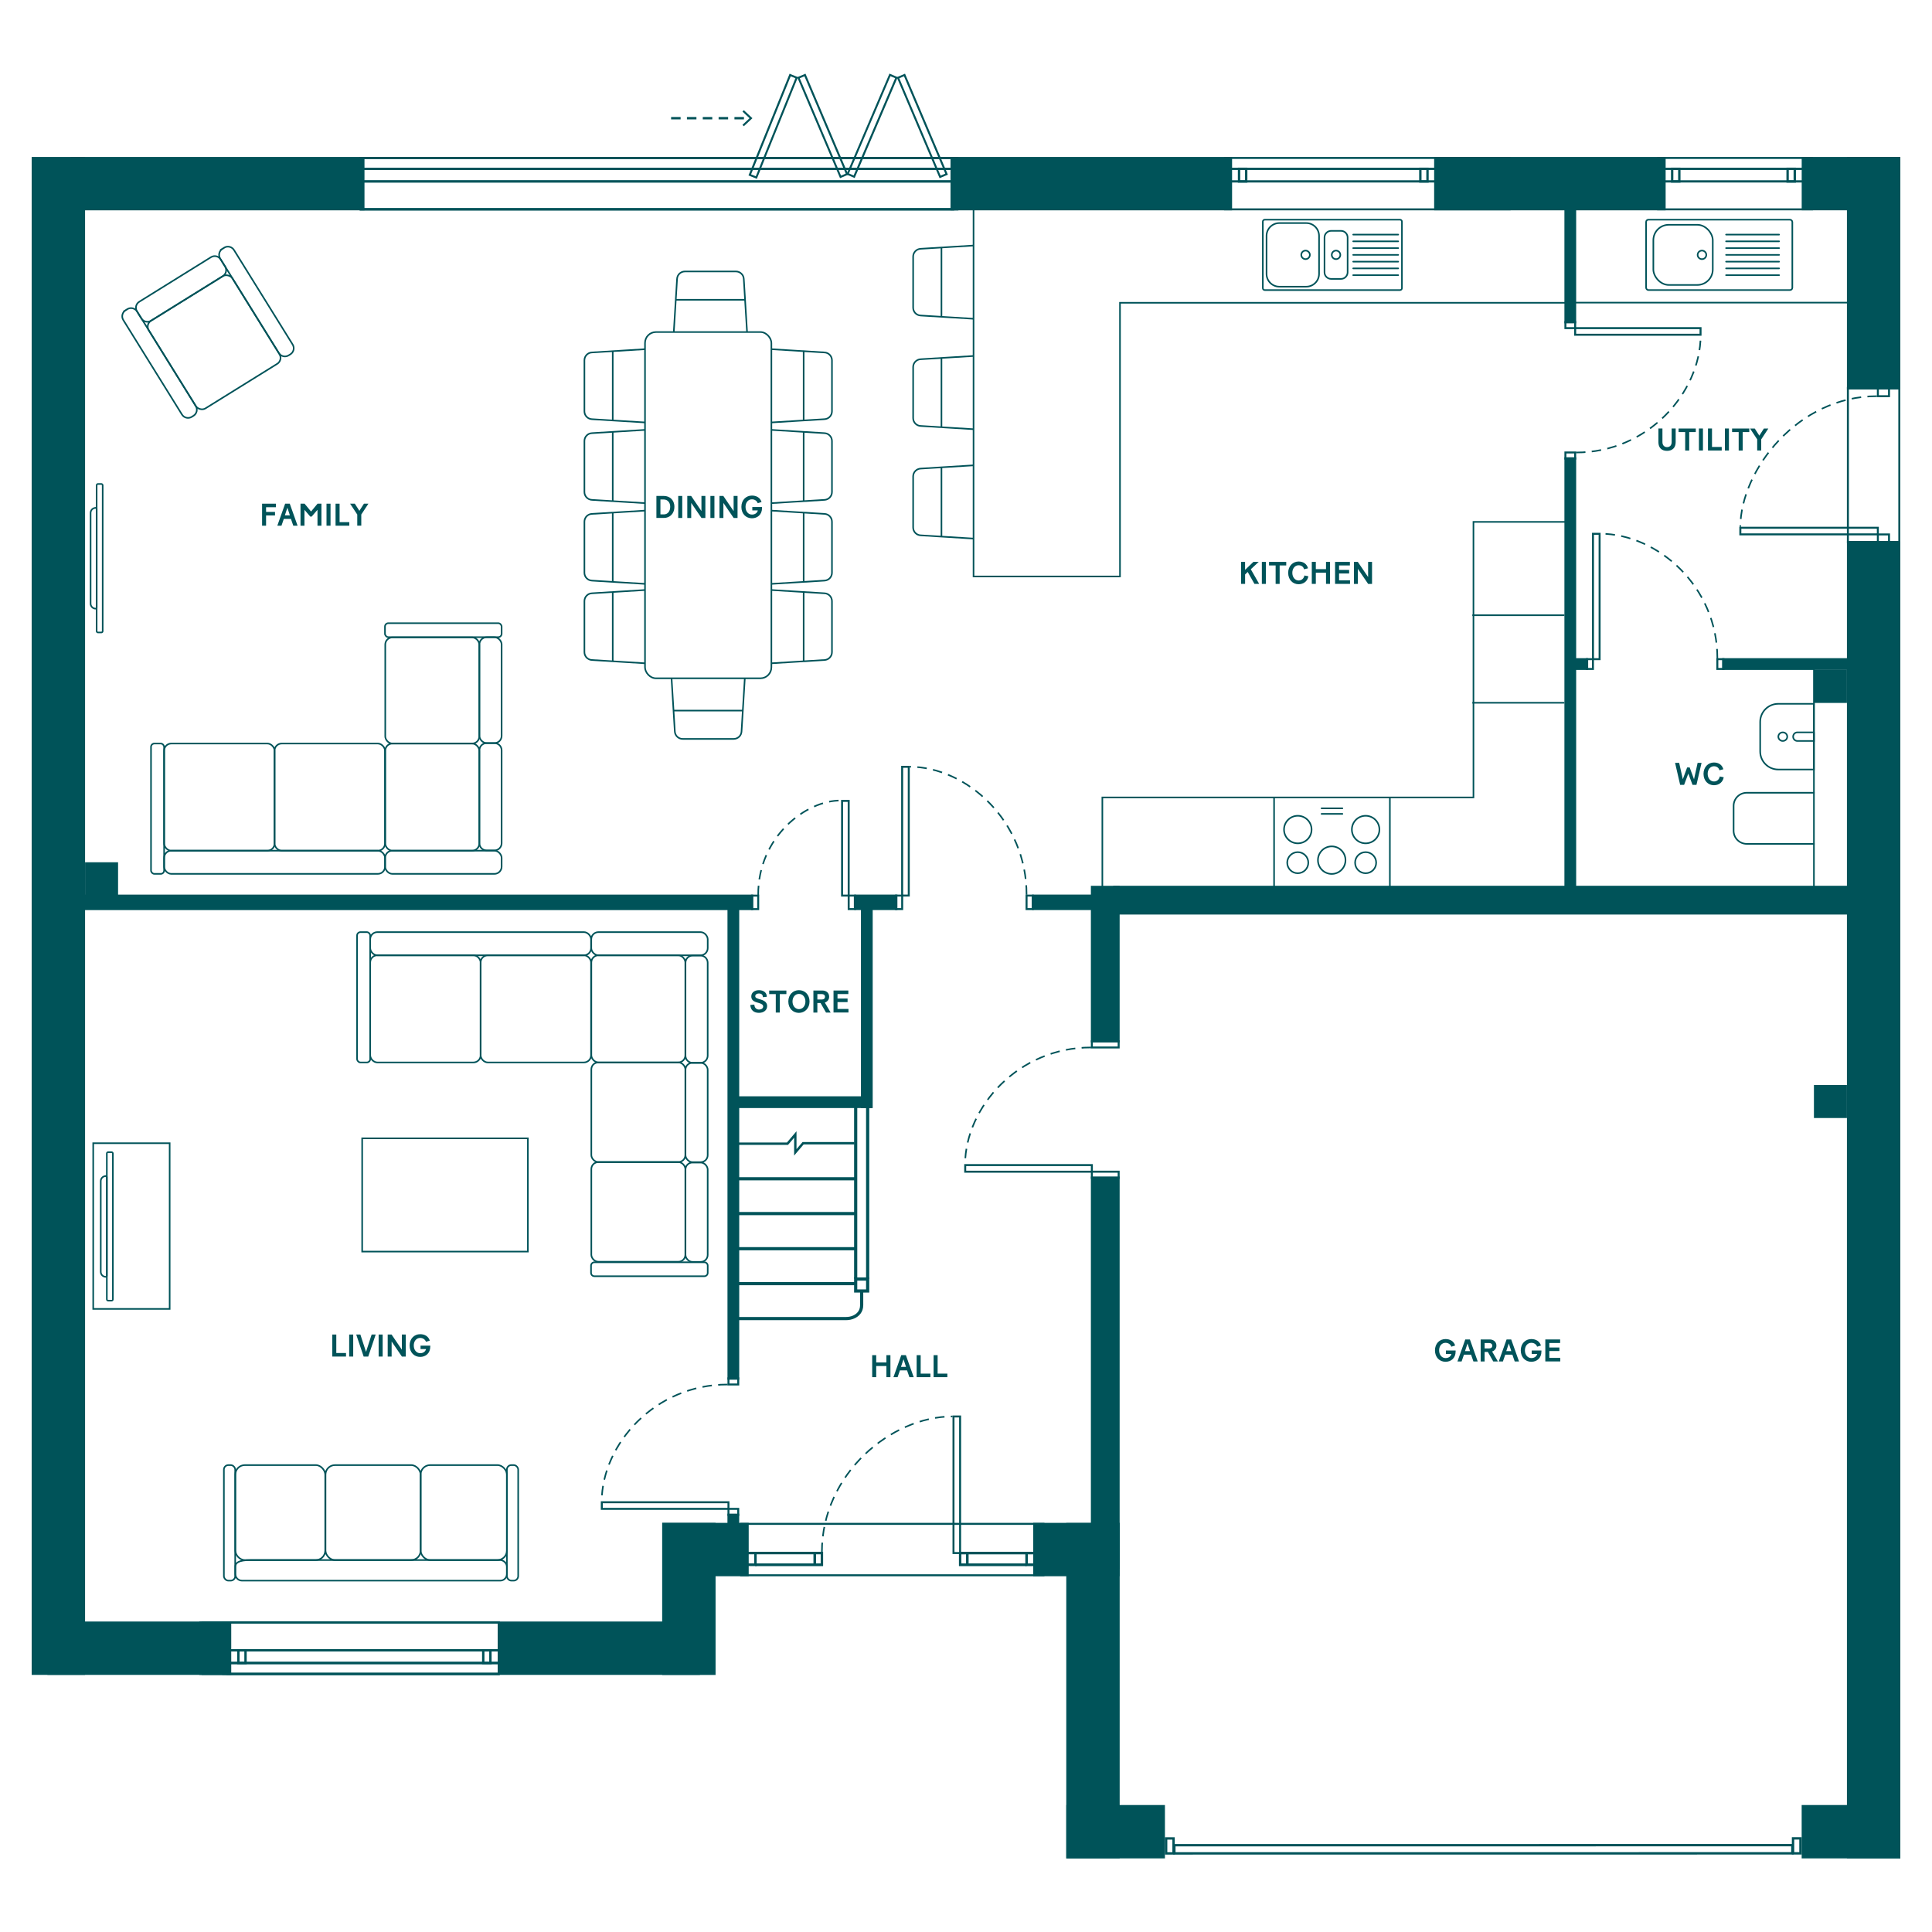 <?xml version="1.0" encoding="UTF-8"?> <svg xmlns="http://www.w3.org/2000/svg" id="Layer_1" version="1.2" viewBox="0 0 610 610"><g id="EXTERNAL"><rect x="10" y="49.55" width="16.86" height="479.27" fill="#005359"></rect><rect x="22.26" y="49.55" width="92.82" height="16.86" fill="#005359"></rect><rect x="300.11" y="49.55" width="88.9" height="16.86" fill="#005359"></rect><rect x="452.81" y="49.55" width="73.09" height="16.86" fill="#005359"></rect><rect x="583.14" y="49.56" width="16.86" height="73.42" fill="#005359"></rect><rect x="568.86" y="49.55" width="31.14" height="16.85" fill="#005359"></rect><rect x="583.14" y="170.92" width="16.86" height="415.84" fill="#005359"></rect><rect x="568.85" y="569.91" width="31.14" height="16.85" fill="#005359"></rect><rect x="336.66" y="480.85" width="16.86" height="105.91" fill="#005359"></rect><rect x="336.67" y="569.91" width="31.14" height="16.85" fill="#005359"></rect><rect x="326.23" y="480.82" width="27.28" height="16.85" fill="#005359"></rect><rect x="209.11" y="480.82" width="27.28" height="16.85" fill="#005359"></rect><rect x="209.07" y="480.82" width="16.86" height="48.02" fill="#005359"></rect><rect x="157.68" y="511.97" width="63.31" height="16.85" fill="#005359"></rect><rect x="14.97" y="511.97" width="58.04" height="16.85" fill="#005359"></rect><polyline points="326.88 494.05 324.13 494.05 324.13 490.35 326.84 490.35" fill="none" stroke="#005359" stroke-miterlimit="10" stroke-width=".75"></polyline><polyline points="324.13 494.05 303.16 494.05 303.16 490.35 324.22 490.35" fill="none" stroke="#005359" stroke-miterlimit="10" stroke-width=".75"></polyline><line x1="305.41" y1="494.02" x2="305.41" y2="490.38" fill="none" stroke="#005359" stroke-miterlimit="10" stroke-width=".75"></line><polyline points="326.88 494.05 324.13 494.05 324.13 490.35 326.84 490.35" fill="none" stroke="#005359" stroke-miterlimit="10" stroke-width=".75"></polyline><polyline points="324.13 494.05 303.16 494.05 303.16 490.35 324.22 490.35" fill="none" stroke="#005359" stroke-miterlimit="10" stroke-width=".75"></polyline><line x1="305.41" y1="494.02" x2="305.41" y2="490.38" fill="none" stroke="#005359" stroke-miterlimit="10" stroke-width=".75"></line><path d="M329.15,497.06h-94.83v-15.61h94.83v15.61ZM329.77,480.82h-96.07v16.86h96.07v-16.86Z" fill="#005359"></path><polyline points="235.77 490.34 238.52 490.34 238.52 494.04 235.82 494.04" fill="none" stroke="#005359" stroke-miterlimit="10" stroke-width=".75"></polyline><polyline points="238.52 490.34 259.5 490.34 259.5 494.05 238.44 494.05" fill="none" stroke="#005359" stroke-miterlimit="10" stroke-width=".75"></polyline><line x1="257.25" y1="490.37" x2="257.25" y2="494.01" fill="none" stroke="#005359" stroke-miterlimit="10" stroke-width=".75"></line><polyline points="235.77 490.34 238.52 490.34 238.52 494.04 235.82 494.04" fill="none" stroke="#005359" stroke-miterlimit="10" stroke-width=".75"></polyline><polyline points="238.52 490.34 259.5 490.34 259.5 494.05 238.44 494.05" fill="none" stroke="#005359" stroke-miterlimit="10" stroke-width=".75"></polyline><line x1="257.25" y1="490.37" x2="257.25" y2="494.01" fill="none" stroke="#005359" stroke-miterlimit="10" stroke-width=".75"></line><path d="M157.15,528.2h-86.37v-15.61h86.37v15.61ZM157.77,511.97h-87.61v16.86h87.61v-16.86h0Z" fill="#005359"></path><path d="M157.15,528.2h-85.03v-15.61h85.03v15.61ZM157.77,511.97h-86.27v16.86h86.27v-16.86h0Z" fill="#005359"></path><path d="M157.2,521.39v3.37h-86v-3.37h86ZM157.82,520.77h-87.24v4.62h87.24v-4.62Z" fill="#005359"></path><path d="M157.15,528.2H63.54v-15.61h93.6v15.61h0ZM157.77,511.97H62.92v16.86h94.84v-16.86h.01Z" fill="#005359"></path><path d="M157.2,521.39v3.37h-91.11v-3.37h91.11ZM157.82,520.77h-92.35v4.62h92.35v-4.62Z" fill="#005359"></path><path d="M157.15,528.2h-92.87v-15.61h92.87v15.61ZM157.77,511.97H63.66v16.86h94.11v-16.86h0Z" fill="#005359"></path><path d="M157.2,521.39v3.37h-85.65v-3.37h85.65ZM157.82,520.77h-86.9v4.62h86.9v-4.62Z" fill="#005359"></path><path d="M161.28,524.76h-94.61v-3.37h94.61v3.37ZM161.9,520.77h-95.85v4.61h95.85v-4.61Z" fill="#005359"></path><path d="M300.68,65.78H114.18v-15.61h186.5v15.61ZM301.3,49.55H113.56v16.86h187.74v-16.86Z" fill="#005359"></path><path d="M301.98,65.78H114.18v-15.61h187.8v15.61ZM302.6,49.55H113.56v16.86h189.04v-16.86h0Z" fill="#005359"></path><path d="M303.55,53.61v3.37H114.11v-3.37h189.45-.01ZM304.18,52.99H113.49v4.62h190.69v-4.62Z" fill="#005359"></path><path d="M300.68,65.78H114.18v-15.61h186.5v15.61ZM301.3,49.55H113.56v16.86h187.74v-16.86Z" fill="#005359"></path><path d="M301.34,53.61v3.37H114.12v-3.37h187.22ZM301.98,52.99H113.49v4.62h188.49v-4.62Z" fill="#005359"></path><path d="M301.98,65.78H114.18v-15.61h187.8v15.61ZM302.6,49.55H113.56v16.86h189.04v-16.86h0Z" fill="#005359"></path><path d="M303.55,53.61v3.37H114.11v-3.37h189.45-.01ZM304.18,52.99H113.49v4.62h190.69v-4.62Z" fill="#005359"></path><path d="M476.34,65.79h-89.25v-15.61h89.25v15.61ZM476.96,49.55h-90.49v16.86h90.49v-16.86Z" fill="#005359"></path><path d="M481.02,53.61v3.37h-93.14v-3.37h93.14,0ZM481.64,52.99h-94.38v4.62h94.38v-4.62Z" fill="#005359"></path><path d="M454.85,56.99h-69.01v-3.37h69.01v3.37ZM455.47,52.99h-70.26v4.61h70.26v-4.61Z" fill="#005359"></path><path d="M571.81,65.79h-47.99v-15.61h47.99v15.61ZM572.43,49.55h-49.23v16.86h49.23v-16.86Z" fill="#005359"></path><path d="M574.35,53.61v3.37h-50.11v-3.37h50.11ZM574.98,52.99h-51.35v4.62h51.35v-4.62Z" fill="#005359"></path><path d="M569.54,56.99h-46.98v-3.37h46.98v3.37ZM570.16,52.99h-48.22v4.61h48.22v-4.61h0Z" fill="#005359"></path><path d="M599.37,170.79h-15.61v-47.99h15.61v47.99ZM599.99,122.18h-16.86v49.23h16.86v-49.23Z" fill="#005359"></path><path d="M596.12,124.79h-2.9v-4.39h2.9v4.39ZM596.74,119.77h-4.14v5.63h4.14v-5.63Z" fill="#005359"></path><path d="M596.12,173.44h-2.9v-4.39h2.9v4.39ZM596.74,168.43h-4.14v5.63h4.14v-5.63Z" fill="#005359"></path><path d="M281.15,24.05l1.48.63-13.11,30.71-1.48-.63,13.11-30.71ZM280.83,23.24l-13.6,31.85,2.62,1.12,13.6-31.85s-2.62-1.12-2.62-1.12Z" fill="#005359"></path><line x1="211.89" y1="37.32" x2="236.9" y2="37.32" fill="none" stroke="#005359" stroke-dasharray="3 2 3 2" stroke-miterlimit="10" stroke-width=".75"></line><polygon points="234.85 39.86 234.42 39.41 236.66 37.32 234.42 35.24 234.85 34.79 237.57 37.32 234.85 39.86" fill="#005359"></polygon><path d="M253.99,24.08l13.04,30.74-1.48.63-13.04-30.74,1.48-.63h0ZM254.32,23.27l-2.62,1.11,13.53,31.88,2.62-1.11s-13.53-31.88-13.53-31.88Z" fill="#005359"></path><path d="M285.42,24.08l13.04,30.74-1.48.63-13.04-30.74s1.48-.63,1.48-.63ZM285.75,23.27l-2.62,1.11,13.53,31.88,2.62-1.11s-13.53-31.88-13.53-31.88Z" fill="#005359"></path><path d="M249.65,24.09l1.49.6-12.51,30.96-1.49-.6s12.51-30.96,12.51-30.96ZM249.3,23.28l-12.98,32.11,2.64,1.07,12.98-32.11s-2.64-1.07-2.64-1.07Z" fill="#005359"></path><rect x="391.21" y="53.3" width="2.26" height="4.01" fill="none" stroke="#005359" stroke-miterlimit="10" stroke-width=".75"></rect><rect x="448.45" y="53.3" width="2.26" height="4.01" fill="none" stroke="#005359" stroke-miterlimit="10" stroke-width=".75"></rect><rect x="527.96" y="53.3" width="2.26" height="4.01" fill="none" stroke="#005359" stroke-miterlimit="10" stroke-width=".75"></rect><rect x="564.41" y="53.3" width="2.26" height="4.01" fill="none" stroke="#005359" stroke-miterlimit="10" stroke-width=".75"></rect><rect x="152.58" y="521.07" width="2.26" height="4.01" fill="none" stroke="#005359" stroke-miterlimit="10" stroke-width=".75"></rect><rect x="75.26" y="521.07" width="2.26" height="4.01" fill="none" stroke="#005359" stroke-miterlimit="10" stroke-width=".75"></rect><path d="M565.54,582.95v1.84l-194.38.02v-1.84l194.38-.02M566.29,582.2l-195.88.02v3.34l195.88-.02v-3.34h0Z" fill="#005359"></path><path d="M370.16,580.83v3.98h-1.6v-3.98h1.6M370.91,580.08h-3.1v5.48h3.1v-5.48h0Z" fill="#005359"></path><path d="M568.1,580.81v3.98h-1.6v-3.98h1.6M568.85,580.06h-3.1v5.48h3.1v-5.48h0Z" fill="#005359"></path></g><g id="INTERNAL"><rect x="229.69" y="283.54" width="3.71" height="152.08" fill="#005359"></rect><path d="M232.78,436.82h-2.47v-1.32h2.47v1.32ZM233.4,434.88h-3.71v2.56h3.71v-2.56Z" fill="#005359"></path><rect x="23.48" y="282.46" width="214.33" height="4.89" fill="#005359"></rect><path d="M239.08,286.73h-1.32v-3.64h1.32v3.64ZM239.7,282.47h-2.56v4.88h2.56v-4.88Z" fill="#005359"></path><rect x="269.74" y="282.45" width="13.6" height="4.89" fill="#005359"></rect><path d="M269.59,286.72h-1.32v-3.64h1.32v3.64ZM270.21,282.46h-2.56v4.88h2.56v-4.88Z" fill="#005359"></path><path d="M284.54,286.72h-1.32v-3.64h1.32v3.64ZM285.16,282.46h-2.56v4.88h2.56v-4.88Z" fill="#005359"></path><rect x="325.9" y="282.45" width="27.54" height="4.89" fill="#005359"></rect><path d="M325.75,286.72h-1.32v-3.64h1.32v3.64ZM326.37,282.46h-2.56v4.88h2.56v-4.88Z" fill="#005359"></path><rect x="271.83" y="283.54" width="3.71" height="66.31" fill="#005359"></rect><rect x="230.53" y="346.14" width="44.89" height="3.71" fill="#005359"></rect><rect x="344.43" y="371.47" width="9.08" height="123.98" fill="#005359"></rect><rect x="344.43" y="279.68" width="9.08" height="49.44" fill="#005359"></rect><rect x="351.48" y="279.67" width="237.74" height="9.08" fill="#005359"></rect><rect x="493.94" y="144.37" width="3.71" height="141.79" fill="#005359"></rect><path d="M497.03,144.49h-2.47v-1.32h2.47v1.32ZM497.65,142.55h-3.71v2.56h3.71v-2.56Z" fill="#005359"></path><rect x="543.73" y="207.81" width="55.98" height="3.71" fill="#005359"></rect><path d="M543.85,210.9h-1.32v-2.47h1.32v2.47ZM544.47,207.81h-2.56v3.71h2.56v-3.71Z" fill="#005359"></path><rect x="495.59" y="207.81" width="5.85" height="3.71" fill="#005359"></rect><path d="M502.64,210.9h-1.32v-2.47h1.32v2.47ZM503.26,207.81h-2.56v3.71h2.56v-3.71Z" fill="#005359"></path><rect x="493.94" y="52.16" width="3.71" height="49.93" fill="#005359"></rect><path d="M497.03,103.29h-2.47v-1.32h2.47v1.32ZM497.65,101.35h-3.71v2.56h3.71v-2.56Z" fill="#005359"></path><path d="M352.89,330.42h-7.84v-1.32h7.84v1.32ZM353.51,328.47h-9.08v2.56h9.08v-2.56Z" fill="#005359"></path><path d="M352.89,371.58h-7.84v-1.32h7.84v1.32ZM353.51,369.63h-9.08v2.56h9.08v-2.56Z" fill="#005359"></path><rect x="270.17" y="403.84" width="3.78" height="3.77" fill="none" stroke="#005359" stroke-miterlimit="10"></rect><line x1="270.17" y1="403.7" x2="270.17" y2="348.06" fill="none" stroke="#005359" stroke-miterlimit="10"></line><line x1="273.95" y1="403.78" x2="273.95" y2="348.08" fill="none" stroke="#005359" stroke-miterlimit="10"></line><g><path d="M233.02,416.32h34.06c.88,0,1.76-.16,2.56-.54,1.15-.55,2.42-1.63,2.42-3.72v-4.31" fill="none" stroke="#005359" stroke-miterlimit="10"></path><line x1="233.23" y1="405.29" x2="269.94" y2="405.29" fill="none" stroke="#005359" stroke-miterlimit="10"></line><line x1="233.01" y1="394.26" x2="270.23" y2="394.26" fill="none" stroke="#005359" stroke-miterlimit="10"></line><line x1="233.01" y1="383.17" x2="269.97" y2="383.17" fill="none" stroke="#005359" stroke-miterlimit="10"></line><line x1="232.97" y1="372.18" x2="270.1" y2="372.18" fill="none" stroke="#005359" stroke-miterlimit="10"></line></g><rect x="229.68" y="477.91" width="3.71" height="5.85" fill="#005359"></rect><path d="M232.78,478.03h-2.47v-1.32h2.47v1.32ZM233.4,476.09h-3.71v2.56h3.71v-2.56Z" fill="#005359"></path><rect x="572.72" y="211.52" width="10.42" height="10.42" fill="#005359"></rect><rect x="572.72" y="342.58" width="10.42" height="10.42" fill="#005359"></rect><rect x="26.86" y="272.25" width="10.42" height="10.42" fill="#005359"></rect><polyline points="231.14 361.1 248.64 361.1 251.11 358.19 251.11 363.84 253.57 360.95 269.78 360.95" fill="none" stroke="#005359" stroke-miterlimit="10" stroke-width=".75"></polyline></g><g id="DOORS"><path d="M286.62,282.45h-1.47v-40.03h1.47v40.03ZM287.24,241.8h-2.71v41.27h2.71v-41.27Z" fill="#005359"></path><path d="M324.12,282.5c.05-23.31-18.86-40.3-36.87-40.42" fill="none" stroke="#005359" stroke-dasharray="3 2 3 2" stroke-miterlimit="10" stroke-width=".5"></path><path d="M344.43,369.64h-39.37v-1.47h39.37v1.47ZM345.05,367.55h-40.61v2.71h40.61v-2.71Z" fill="#005359"></path><path d="M344.5,330.72c-22.94-.05-39.66,18.81-39.79,36.82" fill="none" stroke="#005359" stroke-dasharray="3 2 3 2" stroke-miterlimit="10" stroke-width=".5"></path><path d="M302.83,490.04h-1.47v-42.5h1.47v42.5ZM303.45,446.92h-2.71v43.74h2.71v-43.74Z" fill="#005359"></path><path d="M259.5,490.06c0-24.83,22.01-42.84,41.24-42.84" fill="none" stroke="#005359" stroke-dasharray="3 2 3 2" stroke-miterlimit="10" stroke-width=".5"></path><path d="M229.69,476.09h-39.37v-1.47h39.37v1.47ZM230.31,474h-40.61v2.71h40.61v-2.71Z" fill="#005359"></path><path d="M229.75,437.14c-22.94-.05-39.65,18.85-39.77,36.86" fill="none" stroke="#005359" stroke-dasharray="3 2 3 2" stroke-miterlimit="10" stroke-width=".5"></path><path d="M267.65,282.46h-1.47v-29.28h1.47v29.28ZM268.27,252.56h-2.71v30.52h2.71v-30.52h0Z" fill="#005359"></path><path d="M239.39,282.65c-.12-18.48,15.26-30.1,26.17-29.89" fill="none" stroke="#005359" stroke-dasharray="3 2 3 2" stroke-miterlimit="10" stroke-width=".5"></path><path d="M536.61,105.38h-38.96v-1.47h38.96v1.47ZM537.23,103.29h-40.2v2.71h40.2v-2.71Z" fill="#005359"></path><path d="M497.58,142.87c22.71.05,39.25-18.86,39.37-36.87" fill="none" stroke="#005359" stroke-dasharray="3 2 3 2" stroke-miterlimit="10" stroke-width=".5"></path><path d="M542.23,207.88c.05-22.71-18.86-39.25-36.87-39.37" fill="none" stroke="#005359" stroke-dasharray="3 2 3 2" stroke-miterlimit="10" stroke-width=".5"></path><path d="M592.59,168.41h-42.79v-1.47h42.79v1.47ZM593.21,166.32h-44.04v2.71h44.04v-2.71Z" fill="#005359"></path><path d="M592.61,125.09c-24.88-.05-42.99,23.22-43.13,41.23" fill="none" stroke="#005359" stroke-dasharray="3 2 3 2" stroke-miterlimit="10" stroke-width=".5"></path><path d="M504.74,207.81h-1.47v-38.96h1.47v38.96ZM505.36,168.23h-2.71v40.2h2.71v-40.2Z" fill="#005359"></path></g><g id="FURNITURE"><polyline points="307.38 65.58 307.38 182.01 353.62 182.01 353.62 95.6 494.14 95.6" fill="none" stroke="#005359" stroke-miterlimit="10" stroke-width=".5"></polyline><polyline points="494.63 164.78 465.22 164.78 465.22 251.78 348.05 251.78 348.05 280.31" fill="none" stroke="#005359" stroke-miterlimit="10" stroke-width=".5"></polyline><rect x="203.65" y="104.84" width="39.9" height="109.32" rx="3.45" ry="3.45" fill="none" stroke="#005359" stroke-miterlimit="10" stroke-width=".5"></rect><path d="M203.65,184.35l-16.75-1.03c-1.33-.06-2.38-1.15-2.38-2.48v-16.11c0-1.33,1.05-2.43,2.38-2.48l16.75-1.03" fill="none" stroke="#005359" stroke-miterlimit="10" stroke-width=".5"></path><line x1="193.46" y1="183.72" x2="193.46" y2="161.84" fill="none" stroke="#005359" stroke-miterlimit="10" stroke-width=".5"></line><path d="M203.65,133.38l-16.75-1.03c-1.33-.06-2.38-1.15-2.38-2.48v-16.11c0-1.33,1.05-2.43,2.38-2.48l16.75-1.03" fill="none" stroke="#005359" stroke-miterlimit="10" stroke-width=".5"></path><line x1="193.46" y1="132.75" x2="193.46" y2="110.86" fill="none" stroke="#005359" stroke-miterlimit="10" stroke-width=".5"></line><path d="M203.65,158.86l-16.75-1.03c-1.33-.06-2.38-1.15-2.38-2.48v-16.11c0-1.33,1.05-2.43,2.38-2.48l16.75-1.03" fill="none" stroke="#005359" stroke-miterlimit="10" stroke-width=".5"></path><line x1="193.46" y1="158.24" x2="193.46" y2="136.35" fill="none" stroke="#005359" stroke-miterlimit="10" stroke-width=".5"></line><path d="M243.55,184.35l16.75-1.03c1.33-.06,2.38-1.15,2.38-2.48v-16.11c0-1.33-1.05-2.43-2.38-2.48l-16.75-1.03" fill="none" stroke="#005359" stroke-miterlimit="10" stroke-width=".5"></path><line x1="253.74" y1="183.72" x2="253.74" y2="161.84" fill="none" stroke="#005359" stroke-miterlimit="10" stroke-width=".5"></line><path d="M243.55,133.38l16.75-1.03c1.33-.06,2.38-1.15,2.38-2.48v-16.11c0-1.33-1.05-2.43-2.38-2.48l-16.75-1.03" fill="none" stroke="#005359" stroke-miterlimit="10" stroke-width=".5"></path><line x1="253.74" y1="132.75" x2="253.74" y2="110.86" fill="none" stroke="#005359" stroke-miterlimit="10" stroke-width=".5"></line><path d="M243.55,158.86l16.75-1.03c1.33-.06,2.38-1.15,2.38-2.48v-16.11c0-1.33-1.05-2.43-2.38-2.48l-16.75-1.03" fill="none" stroke="#005359" stroke-miterlimit="10" stroke-width=".5"></path><line x1="253.74" y1="158.24" x2="253.74" y2="136.35" fill="none" stroke="#005359" stroke-miterlimit="10" stroke-width=".5"></line><path d="M203.65,209.42l-16.75-1.03c-1.33-.06-2.38-1.15-2.38-2.48v-16.11c0-1.33,1.05-2.43,2.38-2.48l16.75-1.03" fill="none" stroke="#005359" stroke-miterlimit="10" stroke-width=".5"></path><line x1="193.46" y1="208.79" x2="193.46" y2="186.91" fill="none" stroke="#005359" stroke-miterlimit="10" stroke-width=".5"></line><path d="M243.55,209.42l16.75-1.03c1.33-.06,2.38-1.15,2.38-2.48v-16.11c0-1.33-1.05-2.43-2.38-2.48l-16.75-1.03" fill="none" stroke="#005359" stroke-miterlimit="10" stroke-width=".5"></path><line x1="253.74" y1="208.79" x2="253.74" y2="186.91" fill="none" stroke="#005359" stroke-miterlimit="10" stroke-width=".5"></line><path d="M212.03,214.17l1.03,16.75c.06,1.33,1.15,2.38,2.48,2.38h16.11c1.33,0,2.43-1.05,2.48-2.38l1.03-16.75" fill="none" stroke="#005359" stroke-miterlimit="10" stroke-width=".5"></path><line x1="212.66" y1="224.36" x2="234.54" y2="224.36" fill="none" stroke="#005359" stroke-miterlimit="10" stroke-width=".5"></line><path d="M235.87,104.84l-1.03-16.75c-.06-1.33-1.15-2.38-2.48-2.38h-16.11c-1.33,0-2.43,1.05-2.48,2.38l-1.03,16.75" fill="none" stroke="#005359" stroke-miterlimit="10" stroke-width=".5"></path><line x1="235.25" y1="94.65" x2="213.36" y2="94.65" fill="none" stroke="#005359" stroke-miterlimit="10" stroke-width=".5"></line><path d="M43.97,95.27l22.67-14.08c1.04-.64,2.39-.32,3.03.71l1.4,2.25c.64,1.04.32,2.39-.71,3.03l-22.68,14.09c-1.03.64-2.39.32-3.03-.71l-1.4-2.25c-.64-1.04-.32-2.39.71-3.03h0Z" fill="none" stroke="#005359" stroke-miterlimit="10" stroke-width=".5"></path><path d="M70.24,78.54l.53-.33c1.06-.66,2.45-.33,3.11.73l18.52,29.83c.66,1.06.33,2.45-.73,3.1l-.53.33c-1.06.66-2.45.33-3.1-.73l-18.52-29.83c-.66-1.06-.33-2.45.73-3.1h0Z" fill="none" stroke="#005359" stroke-miterlimit="10" stroke-width=".5"></path><path d="M39.65,97.95l.53-.33c1.06-.66,2.45-.33,3.11.73l18.52,29.83c.66,1.06.33,2.45-.73,3.1l-.53.33c-1.06.66-2.45.33-3.1-.73l-18.52-29.83c-.66-1.06-.33-2.45.73-3.1h-.01Z" fill="none" stroke="#005359" stroke-miterlimit="10" stroke-width=".5"></path><rect x="52.06" y="91.77" width="31.09" height="32.58" rx="2.2" ry="2.2" transform="translate(-46.82 51.91) rotate(-31.83)" fill="none" stroke="#005359" stroke-miterlimit="10" stroke-width=".5"></rect><rect x="51.82" y="268.59" width="69.74" height="7.32" rx="2.26" ry="2.26" fill="none" stroke="#005359" stroke-miterlimit="10" stroke-width=".5"></rect><rect x="121.61" y="268.59" width="36.77" height="7.32" rx="2.26" ry="2.26" fill="none" stroke="#005359" stroke-miterlimit="10" stroke-width=".5"></rect><path d="M153.63,234.63h2.49c1.25,0,2.26,1.01,2.26,2.26v29.35c0,1.25-1.01,2.26-2.26,2.26h-2.49c-1.25,0-2.26-1.01-2.26-2.26v-29.35c0-1.25,1.01-2.26,2.26-2.26h0Z" fill="none" stroke="#005359" stroke-miterlimit="10" stroke-width=".5"></path><rect x="151.37" y="201.2" width="7.01" height="33.42" rx="2.26" ry="2.26" fill="none" stroke="#005359" stroke-miterlimit="10" stroke-width=".5"></rect><rect x="47.68" y="234.76" width="4.14" height="41.15" rx="1.07" ry="1.07" fill="none" stroke="#005359" stroke-miterlimit="10" stroke-width=".5"></rect><rect x="121.55" y="196.76" width="36.83" height="4.41" rx="1.07" ry="1.07" fill="none" stroke="#005359" stroke-miterlimit="10" stroke-width=".5"></rect><rect x="86.68" y="234.76" width="34.87" height="33.83" rx="2.26" ry="2.26" fill="none" stroke="#005359" stroke-miterlimit="10" stroke-width=".5"></rect><rect x="121.64" y="234.76" width="29.69" height="33.83" rx="2.26" ry="2.26" fill="none" stroke="#005359" stroke-miterlimit="10" stroke-width=".5"></rect><rect x="121.64" y="201.25" width="29.69" height="33.51" rx="2.26" ry="2.26" fill="none" stroke="#005359" stroke-miterlimit="10" stroke-width=".5"></rect><rect x="51.82" y="234.76" width="34.87" height="33.83" rx="2.26" ry="2.26" fill="none" stroke="#005359" stroke-miterlimit="10" stroke-width=".5"></rect><path d="M307.44,112.39l-16.75,1.03c-1.33.06-2.38,1.15-2.38,2.48v16.11c0,1.33,1.05,2.43,2.38,2.48l16.75,1.03" fill="none" stroke="#005359" stroke-miterlimit="10" stroke-width=".5"></path><line x1="297.25" y1="113.02" x2="297.25" y2="134.9" fill="none" stroke="#005359" stroke-miterlimit="10" stroke-width=".5"></line><path d="M307.44,77.52l-16.75,1.03c-1.33.06-2.38,1.15-2.38,2.48v16.11c0,1.33,1.05,2.43,2.38,2.48l16.75,1.03" fill="none" stroke="#005359" stroke-miterlimit="10" stroke-width=".5"></path><line x1="297.25" y1="78.15" x2="297.25" y2="100.03" fill="none" stroke="#005359" stroke-miterlimit="10" stroke-width=".5"></line><path d="M307.44,146.92l-16.75,1.03c-1.33.06-2.38,1.15-2.38,2.48v16.11c0,1.33,1.05,2.43,2.38,2.48l16.75,1.03" fill="none" stroke="#005359" stroke-miterlimit="10" stroke-width=".5"></path><line x1="297.25" y1="147.55" x2="297.25" y2="169.43" fill="none" stroke="#005359" stroke-miterlimit="10" stroke-width=".5"></line><rect x="116.88" y="294.3" width="69.74" height="7.32" rx="2.26" ry="2.26" fill="none" stroke="#005359" stroke-miterlimit="10" stroke-width=".5"></rect><rect x="186.68" y="294.3" width="36.77" height="7.32" rx="2.26" ry="2.26" fill="none" stroke="#005359" stroke-miterlimit="10" stroke-width=".5"></rect><path d="M218.69,301.71h2.49c1.25,0,2.26,1.01,2.26,2.26v29.35c0,1.25-1.01,2.26-2.26,2.26h-2.49c-1.25,0-2.26-1.01-2.26-2.26v-29.35c0-1.25,1.01-2.26,2.26-2.26Z" fill="none" stroke="#005359" stroke-miterlimit="10" stroke-width=".5"></path><rect x="216.43" y="335.57" width="7.01" height="31.36" rx="2.19" ry="2.19" fill="none" stroke="#005359" stroke-miterlimit="10" stroke-width=".5"></rect><rect x="112.74" y="294.3" width="4.14" height="41.15" rx="1.07" ry="1.07" fill="none" stroke="#005359" stroke-miterlimit="10" stroke-width=".5"></rect><path d="M187.68,398.54h34.7c.59,0,1.07.48,1.07,1.07v2.27c0,.59-.48,1.07-1.07,1.07h-34.7c-.59,0-1.07-.48-1.07-1.07v-2.27c0-.59.48-1.07,1.07-1.07Z" fill="none" stroke="#005359" stroke-miterlimit="10" stroke-width=".5"></path><rect x="151.75" y="301.62" width="34.87" height="33.83" rx="2.26" ry="2.26" fill="none" stroke="#005359" stroke-miterlimit="10" stroke-width=".5"></rect><rect x="186.7" y="301.62" width="29.69" height="33.83" rx="2.26" ry="2.26" fill="none" stroke="#005359" stroke-miterlimit="10" stroke-width=".5"></rect><rect x="186.7" y="335.45" width="29.69" height="31.44" rx="2.19" ry="2.19" fill="none" stroke="#005359" stroke-miterlimit="10" stroke-width=".5"></rect><rect x="116.88" y="301.62" width="34.87" height="33.83" rx="2.26" ry="2.26" fill="none" stroke="#005359" stroke-miterlimit="10" stroke-width=".5"></rect><rect x="216.43" y="367.06" width="7.01" height="31.36" rx="2.19" ry="2.19" fill="none" stroke="#005359" stroke-miterlimit="10" stroke-width=".5"></rect><rect x="186.7" y="366.93" width="29.69" height="31.44" rx="2.19" ry="2.19" fill="none" stroke="#005359" stroke-miterlimit="10" stroke-width=".5"></rect><path d="M403.93,70.43h8.5c2.23,0,4.04,1.81,4.04,4.04v12c0,2.23-1.81,4.04-4.04,4.04h-8.5c-2.23,0-4.04-1.81-4.04-4.04v-12c0-2.23,1.81-4.04,4.04-4.04Z" fill="none" stroke="#005359" stroke-miterlimit="10" stroke-width=".5"></path><path d="M420.28,72.89h3.12c1.15,0,2.09.94,2.09,2.09v10.99c0,1.15-.94,2.09-2.09,2.09h-3.12c-1.15,0-2.09-.94-2.09-2.09v-10.99c0-1.15.94-2.09,2.09-2.09Z" fill="none" stroke="#005359" stroke-miterlimit="10" stroke-width=".5"></path><path d="M399.33,69.36h42.7c.33,0,.61.27.61.61v21.01c0,.33-.27.61-.61.61h-42.7c-.33,0-.61-.27-.61-.61v-21.01c0-.33.27-.61.61-.61Z" fill="none" stroke="#005359" stroke-miterlimit="10" stroke-width=".5"></path><line x1="441.46" y1="86.88" x2="427.25" y2="86.88" fill="none" stroke="#005359" stroke-linecap="round" stroke-miterlimit="10" stroke-width=".5"></line><line x1="441.46" y1="84.74" x2="427.25" y2="84.74" fill="none" stroke="#005359" stroke-linecap="round" stroke-miterlimit="10" stroke-width=".5"></line><line x1="441.46" y1="82.61" x2="427.25" y2="82.61" fill="none" stroke="#005359" stroke-linecap="round" stroke-miterlimit="10" stroke-width=".5"></line><line x1="441.46" y1="80.47" x2="427.25" y2="80.47" fill="none" stroke="#005359" stroke-linecap="round" stroke-miterlimit="10" stroke-width=".5"></line><path d="M420.48,80.47c0-.75.61-1.35,1.35-1.35s1.36.61,1.36,1.35-.61,1.35-1.36,1.35-1.35-.61-1.35-1.35Z" fill="none" stroke="#005359" stroke-miterlimit="10" stroke-width=".5"></path><path d="M410.86,80.47c0-.75.61-1.35,1.35-1.35s1.36.61,1.36,1.35-.61,1.35-1.36,1.35-1.35-.61-1.35-1.35Z" fill="none" stroke="#005359" stroke-miterlimit="10" stroke-width=".5"></path><line x1="497.52" y1="95.55" x2="583.25" y2="95.55" fill="none" stroke="#005359" stroke-miterlimit="10" stroke-width=".5"></line><line x1="572.72" y1="210.83" x2="572.72" y2="281.44" fill="none" stroke="#005359" stroke-miterlimit="10" stroke-width=".5"></line><path d="M572.72,242.95v-20.73h-11.26c-3.15,0-5.71,2.55-5.71,5.71v9.32c0,3.15,2.55,5.71,5.71,5.71h11.26Z" fill="none" stroke="#005359" stroke-miterlimit="10" stroke-width=".5"></path><path d="M572.72,231.22v2.73h-5.21c-.75,0-1.36-.61-1.36-1.36s.61-1.36,1.36-1.36h5.21Z" fill="none" stroke="#005359" stroke-miterlimit="10" stroke-width=".5"></path><path d="M562.89,233.95c.78,0,1.41-.61,1.41-1.36s-.63-1.36-1.41-1.36-1.41.61-1.41,1.36.63,1.36,1.41,1.36Z" fill="none" stroke="#005359" stroke-miterlimit="10" stroke-width=".5"></path><path d="M572.93,250.3h-21.41c-2.3,0-4.16,1.85-4.16,4.14v7.86c0,2.28,1.86,4.14,4.16,4.14h21.41" fill="none" stroke="#005359" stroke-miterlimit="10" stroke-width=".5"></path><line x1="441.46" y1="78.34" x2="427.25" y2="78.34" fill="none" stroke="#005359" stroke-linecap="round" stroke-miterlimit="10" stroke-width=".5"></line><line x1="441.46" y1="76.2" x2="427.25" y2="76.2" fill="none" stroke="#005359" stroke-linecap="round" stroke-miterlimit="10" stroke-width=".5"></line><line x1="441.46" y1="74.07" x2="427.25" y2="74.07" fill="none" stroke="#005359" stroke-linecap="round" stroke-miterlimit="10" stroke-width=".5"></line><g><rect x="33.73" y="363.78" width="1.91" height="46.88" rx=".41" ry=".41" fill="none" stroke="#005359" stroke-miterlimit="10" stroke-width=".5"></rect><path d="M33.4,371.32h.02c.17,0,.31.14.31.31v31.2c0,.17-.14.31-.31.31h-.02c-.88,0-1.59-.71-1.59-1.59v-28.63c0-.88.71-1.59,1.59-1.59h0Z" fill="none" stroke="#005359" stroke-miterlimit="10" stroke-width=".5"></path></g><rect x="29.43" y="360.95" width="24.14" height="52.32" fill="none" stroke="#005359" stroke-miterlimit="10" stroke-width=".5"></rect><g><rect x="30.51" y="152.81" width="1.91" height="46.88" rx=".41" ry=".41" fill="none" stroke="#005359" stroke-miterlimit="10" stroke-width=".5"></rect><path d="M30.19,160.35h.02c.17,0,.31.14.31.31v31.2c0,.17-.14.31-.31.31h-.02c-.88,0-1.59-.71-1.59-1.59v-28.63c0-.88.71-1.59,1.59-1.59h0Z" fill="none" stroke="#005359" stroke-miterlimit="10" stroke-width=".5"></path></g><g><path d="M160.05,496.95v-2.28c0-1.16-1.17-2.11-2.11-2.11h-78.73c-3.97,0-4.91.94-4.91,2.11v2.28c0,1.16.94,2.11,2.11,2.11h81.53c1.16,0,2.11-.94,2.11-2.11Z" fill="none" stroke="#005359" stroke-miterlimit="10" stroke-width=".5"></path><rect x="160.04" y="462.58" width="3.57" height="36.48" rx="1.42" ry="1.42" fill="none" stroke="#005359" stroke-miterlimit="10" stroke-width=".5"></rect><rect x="102.77" y="462.58" width="30.04" height="29.99" rx="3" ry="3" fill="none" stroke="#005359" stroke-miterlimit="10" stroke-width=".5"></rect><rect x="74.3" y="462.58" width="28.39" height="29.99" rx="3" ry="3" fill="none" stroke="#005359" stroke-miterlimit="10" stroke-width=".5"></rect><rect x="132.81" y="462.58" width="27.24" height="29.99" rx="3" ry="3" fill="none" stroke="#005359" stroke-miterlimit="10" stroke-width=".5"></rect><rect x="70.69" y="462.58" width="3.57" height="36.48" rx="1.42" ry="1.42" fill="none" stroke="#005359" stroke-miterlimit="10" stroke-width=".5"></rect></g><rect x="114.35" y="359.41" width="52.32" height="35.76" fill="none" stroke="#005359" stroke-miterlimit="10" stroke-width=".5"></rect><line x1="464.87" y1="194.25" x2="493.94" y2="194.25" fill="none" stroke="#005359" stroke-miterlimit="10" stroke-width=".5"></line><line x1="464.87" y1="221.89" x2="493.94" y2="221.89" fill="none" stroke="#005359" stroke-miterlimit="10" stroke-width=".5"></line><g><rect x="522.02" y="70.97" width="18.76" height="19" rx="4.88" ry="4.88" fill="none" stroke="#005359" stroke-miterlimit="10" stroke-width=".5"></rect><rect x="519.73" y="69.36" width="46.17" height="22.22" rx=".73" ry=".73" fill="none" stroke="#005359" stroke-miterlimit="10" stroke-width=".5"></rect><line x1="561.72" y1="86.88" x2="544.98" y2="86.88" fill="none" stroke="#005359" stroke-linecap="round" stroke-miterlimit="10" stroke-width=".5"></line><line x1="561.72" y1="84.74" x2="544.98" y2="84.74" fill="none" stroke="#005359" stroke-linecap="round" stroke-miterlimit="10" stroke-width=".5"></line><line x1="561.72" y1="82.61" x2="544.98" y2="82.61" fill="none" stroke="#005359" stroke-linecap="round" stroke-miterlimit="10" stroke-width=".5"></line><line x1="561.72" y1="80.47" x2="544.98" y2="80.47" fill="none" stroke="#005359" stroke-linecap="round" stroke-miterlimit="10" stroke-width=".5"></line><line x1="561.72" y1="78.34" x2="544.98" y2="78.34" fill="none" stroke="#005359" stroke-linecap="round" stroke-miterlimit="10" stroke-width=".5"></line><line x1="561.72" y1="76.2" x2="544.98" y2="76.2" fill="none" stroke="#005359" stroke-linecap="round" stroke-miterlimit="10" stroke-width=".5"></line><line x1="561.72" y1="74.07" x2="544.98" y2="74.07" fill="none" stroke="#005359" stroke-linecap="round" stroke-miterlimit="10" stroke-width=".5"></line><ellipse cx="537.37" cy="80.47" rx="1.37" ry="1.35" fill="none" stroke="#005359" stroke-miterlimit="10" stroke-width=".5"></ellipse></g><g><line x1="438.83" y1="251.78" x2="438.83" y2="280.74" fill="none" stroke="#005359" stroke-miterlimit="10" stroke-width=".5"></line><line x1="402.27" y1="251.78" x2="402.27" y2="280.74" fill="none" stroke="#005359" stroke-miterlimit="10" stroke-width=".5"></line><g><circle cx="409.76" cy="261.92" r="4.35" fill="none" stroke="#005359" stroke-miterlimit="10" stroke-width=".5"></circle><circle cx="409.75" cy="272.38" r="3.33" fill="none" stroke="#005359" stroke-miterlimit="10" stroke-width=".5"></circle></g><circle cx="420.47" cy="271.58" r="4.35" fill="none" stroke="#005359" stroke-miterlimit="10" stroke-width=".5"></circle><g><circle cx="431.18" cy="261.92" r="4.35" fill="none" stroke="#005359" stroke-miterlimit="10" stroke-width=".5"></circle><circle cx="431.18" cy="272.38" r="3.33" fill="none" stroke="#005359" stroke-miterlimit="10" stroke-width=".5"></circle></g><line x1="417.26" y1="256.97" x2="423.84" y2="256.97" fill="none" stroke="#005359" stroke-linecap="round" stroke-miterlimit="10" stroke-width=".5"></line><line x1="417.26" y1="255.22" x2="423.84" y2="255.22" fill="none" stroke="#005359" stroke-linecap="round" stroke-miterlimit="10" stroke-width=".5"></line></g></g><g id="TEXT"><g><path d="M279.87,431.3h-3.22v3.52h-1.27v-6.95h1.27v2.3h3.22v-2.3h1.27v6.95h-1.27v-3.52Z" fill="#005359"></path><path d="M284.55,427.87h1.47l2.47,6.95h-1.36l-.74-2.14h-2.25l-.74,2.14h-1.31l2.47-6.95h-.01ZM286.06,431.57l-.78-2.39h-.02l-.79,2.39h1.6-.01Z" fill="#005359"></path><path d="M289.42,427.87h1.27v5.83h3.07v1.12h-4.34v-6.95h0Z" fill="#005359"></path><path d="M294.77,427.87h1.27v5.83h3.07v1.12h-4.34v-6.95h0Z" fill="#005359"></path></g><g><path d="M236.93,317.3l1.25-.11s0,.03,0,.08c.07.99.69,1.48,1.48,1.48.7,0,1.3-.35,1.3-.96,0-.57-.5-.86-1.4-1.13l-.67-.19c-1.21-.36-1.68-.98-1.68-1.88,0-1.15.97-1.96,2.42-1.96s2.46.79,2.47,1.98v.1l-1.23.13v-.08c-.02-.76-.57-1.09-1.24-1.09s-1.17.36-1.17.85c0,.42.26.63,1.09.88l.71.21c1.33.41,1.95,1.04,1.95,2.06,0,1.26-1.06,2.12-2.58,2.12s-2.64-.77-2.73-2.5h.02Z" fill="#005359"></path><path d="M244.93,313.87h-2.07v-1.12h5.43v1.12h-2.08v5.83h-1.27v-5.83h0Z" fill="#005359"></path><path d="M248.9,316.2c0-2.16,1.49-3.57,3.35-3.57s3.35,1.4,3.35,3.57-1.52,3.6-3.35,3.6-3.35-1.36-3.35-3.6ZM254.3,316.2c0-1.39-.87-2.39-2.04-2.39s-2.04.99-2.04,2.39.88,2.42,2.04,2.42,2.04-.96,2.04-2.42Z" fill="#005359"></path><path d="M256.82,312.74h2.83c1.2,0,2.14.74,2.14,1.94,0,.55-.16.98-.55,1.38-.22.23-.51.39-.81.49l1.84,3.15h-1.47l-1.72-3.02h-1.01v3.02h-1.25v-6.95h0ZM259.55,315.57c.55,0,.93-.31.93-.87,0-.52-.42-.83-.95-.83h-1.46v1.71h1.48Z" fill="#005359"></path><path d="M263.17,312.74h4.68v1.12h-3.42v1.42h3.18v1.12h-3.18v2.16h3.46v1.12h-4.72v-6.95h0Z" fill="#005359"></path></g><g><path d="M104.91,421.36h1.27v5.83h3.07v1.12h-4.34v-6.95h0Z" fill="#005359"></path><path d="M110.25,421.36h1.27v6.95h-1.27v-6.95Z" fill="#005359"></path><path d="M112.46,421.36h1.32l1.77,5.42h.03l.15-.46,1.61-4.96h1.28l-2.35,6.95h-1.45l-2.35-6.95h-.01Z" fill="#005359"></path><path d="M119.55,421.36h1.27v6.95h-1.27v-6.95Z" fill="#005359"></path><path d="M122.41,421.36h1.22l3.25,4.78v-4.78h1.24v6.95h-1.23l-3.24-4.75v4.75h-1.24s0-6.95,0-6.95Z" fill="#005359"></path><path d="M129.33,424.82c0-2.17,1.48-3.57,3.33-3.57,1.46,0,2.63.7,3.04,2.04l-1.21.37c-.2-.63-.85-1.23-1.83-1.23-1.16,0-2.02.97-2.02,2.39s.86,2.43,2.03,2.43c.95,0,1.66-.51,1.85-1.31h-1.74v-1.08h3.07v.31c0,2.14-1.5,3.25-3.18,3.25-1.86,0-3.34-1.37-3.34-3.6Z" fill="#005359"></path></g><g><path d="M82.75,159.03h4.38v1.12h-3.12v1.48h2.82v1.12h-2.82v3.23h-1.26v-6.95h0Z" fill="#005359"></path><path d="M90.02,159.03h1.47l2.47,6.95h-1.36l-.74-2.14h-2.25l-.74,2.14h-1.31l2.47-6.95h-.01ZM91.53,162.72l-.78-2.39h-.02l-.79,2.39h1.6-.01Z" fill="#005359"></path><path d="M94.9,159.03h1.26l2.05,2.47,2.05-2.47h1.23v6.95h-1.25v-5.02l-1.84,2.14h-.44l-1.83-2.13v5.01h-1.25v-6.95h.02Z" fill="#005359"></path><path d="M103.09,159.03h1.27v6.95h-1.27v-6.95Z" fill="#005359"></path><path d="M105.95,159.03h1.27v5.83h3.07v1.12h-4.34v-6.95Z" fill="#005359"></path><path d="M112.79,162.44l-2.25-3.41h1.49l1.44,2.25,1.44-2.25h1.41l-2.25,3.42v3.52h-1.27v-3.53h-.01Z" fill="#005359"></path></g><g><path d="M207.25,156.59h2.4c1.71,0,3.28,1.2,3.28,3.4,0,2.31-1.56,3.54-3.28,3.54h-2.4v-6.95h0ZM211.61,159.99c0-1.39-.89-2.28-2.02-2.28h-1.07v4.7h1.1c1.14,0,1.99-.91,1.99-2.42Z" fill="#005359"></path><path d="M214.14,156.59h1.27v6.95h-1.27v-6.95Z" fill="#005359"></path><path d="M217,156.59h1.22l3.25,4.78v-4.78h1.24v6.95h-1.23l-3.24-4.75v4.75h-1.24v-6.95Z" fill="#005359"></path><path d="M224.3,156.59h1.27v6.95h-1.27v-6.95Z" fill="#005359"></path><path d="M227.16,156.59h1.22l3.25,4.78v-4.78h1.24v6.95h-1.23l-3.24-4.75v4.75h-1.24v-6.95Z" fill="#005359"></path><path d="M234.08,160.04c0-2.17,1.48-3.57,3.33-3.57,1.46,0,2.63.7,3.04,2.04l-1.21.37c-.2-.63-.85-1.23-1.83-1.23-1.16,0-2.02.97-2.02,2.39s.86,2.43,2.03,2.43c.95,0,1.66-.51,1.85-1.31h-1.74v-1.08h3.07v.31c0,2.14-1.5,3.25-3.18,3.25-1.86,0-3.34-1.37-3.34-3.6h0Z" fill="#005359"></path></g><g><path d="M391.85,177.41h1.26v2.52l2.63-2.52h1.68l-2.5,2.32,2.64,4.62h-1.49l-2.13-3.76-.82.79v2.97h-1.26v-6.95h-.01Z" fill="#005359"></path><path d="M398.41,177.41h1.27v6.95h-1.27v-6.95Z" fill="#005359"></path><path d="M402.75,178.53h-2.07v-1.12h5.43v1.12h-2.08v5.83h-1.27v-5.83h-.01Z" fill="#005359"></path><path d="M406.72,180.86c0-2.15,1.5-3.57,3.29-3.57,1.51,0,2.59.76,2.98,2.13l-1.23.32c-.19-.66-.72-1.27-1.75-1.27-1.13,0-1.98,1-1.98,2.39s.86,2.42,1.99,2.42c1.03,0,1.66-.72,1.83-1.58l1.25.25c-.28,1.59-1.54,2.51-3.09,2.51-1.81,0-3.29-1.38-3.29-3.6h0Z" fill="#005359"></path><path d="M418.67,180.83h-3.22v3.52h-1.27v-6.95h1.27v2.3h3.22v-2.3h1.27v6.95h-1.27v-3.52Z" fill="#005359"></path><path d="M421.53,177.41h4.68v1.12h-3.42v1.42h3.18v1.12h-3.18v2.16h3.46v1.12h-4.72v-6.95h0Z" fill="#005359"></path><path d="M427.49,177.41h1.22l3.25,4.78v-4.78h1.24v6.95h-1.23l-3.24-4.75v4.75h-1.24v-6.95Z" fill="#005359"></path></g><g><path d="M523.62,139.63v-4.34h1.27v4.29c0,.99.58,1.59,1.46,1.59s1.45-.59,1.45-1.58v-4.3h1.27v4.33c0,1.78-1.09,2.73-2.73,2.73s-2.72-.92-2.72-2.72h0Z" fill="#005359"></path><path d="M532.06,136.42h-2.07v-1.12h5.43v1.12h-2.08v5.83h-1.27v-5.83h0Z" fill="#005359"></path><path d="M536.41,135.29h1.27v6.95h-1.27v-6.95Z" fill="#005359"></path><path d="M539.27,135.29h1.27v5.83h3.07v1.12h-4.34v-6.95Z" fill="#005359"></path><path d="M544.61,135.29h1.27v6.95h-1.27v-6.95Z" fill="#005359"></path><path d="M548.95,136.42h-2.07v-1.12h5.43v1.12h-2.08v5.83h-1.27v-5.83h0Z" fill="#005359"></path><path d="M554.8,138.71l-2.25-3.41h1.49l1.44,2.25,1.44-2.25h1.41l-2.25,3.42v3.52h-1.27v-3.53h0Z" fill="#005359"></path></g><g><path d="M528.89,240.86h1.28l1.15,5.16,1.37-3.71h.8l1.37,3.73,1.14-5.18h1.24l-1.61,6.95h-1.24l-1.33-3.56-1.33,3.56h-1.25l-1.6-6.95h0Z" fill="#005359"></path><path d="M537.86,244.32c0-2.15,1.5-3.57,3.29-3.57,1.51,0,2.59.76,2.98,2.13l-1.23.32c-.19-.66-.72-1.27-1.75-1.27-1.13,0-1.98,1-1.98,2.39s.86,2.42,1.99,2.42c1.03,0,1.66-.72,1.83-1.58l1.25.25c-.28,1.59-1.54,2.51-3.09,2.51-1.81,0-3.29-1.38-3.29-3.6h0Z" fill="#005359"></path></g><g><path d="M453.07,426.36c0-2.17,1.48-3.57,3.33-3.57,1.46,0,2.63.7,3.04,2.04l-1.21.37c-.2-.63-.85-1.23-1.83-1.23-1.16,0-2.02.97-2.02,2.39s.86,2.43,2.03,2.43c.95,0,1.66-.51,1.85-1.31h-1.74v-1.08h3.07v.31c0,2.14-1.5,3.25-3.18,3.25-1.86,0-3.34-1.37-3.34-3.6h0Z" fill="#005359"></path><path d="M462.63,422.91h1.47l2.47,6.95h-1.36l-.74-2.14h-2.25l-.74,2.14h-1.31l2.47-6.95h-.01ZM464.14,426.6l-.78-2.39h-.02l-.79,2.39h1.6-.01Z" fill="#005359"></path><path d="M467.5,422.91h2.83c1.2,0,2.14.74,2.14,1.94,0,.55-.16.98-.55,1.38-.22.23-.51.39-.81.49l1.84,3.15h-1.47l-1.72-3.02h-1.01v3.02h-1.25v-6.95h0ZM470.23,425.74c.55,0,.93-.31.93-.87,0-.52-.42-.83-.95-.83h-1.46v1.71h1.48Z" fill="#005359"></path><path d="M475.67,422.91h1.47l2.47,6.95h-1.36l-.74-2.14h-2.25l-.74,2.14h-1.31l2.47-6.95h-.01ZM477.17,426.6l-.78-2.39h-.02l-.79,2.39h1.6-.01Z" fill="#005359"></path><path d="M480.16,426.36c0-2.17,1.48-3.57,3.33-3.57,1.46,0,2.63.7,3.04,2.04l-1.21.37c-.2-.63-.85-1.23-1.83-1.23-1.16,0-2.02.97-2.02,2.39s.86,2.43,2.03,2.43c.95,0,1.66-.51,1.85-1.31h-1.74v-1.08h3.07v.31c0,2.14-1.5,3.25-3.18,3.25-1.86,0-3.34-1.37-3.34-3.6h0Z" fill="#005359"></path><path d="M487.91,422.91h4.68v1.12h-3.42v1.42h3.18v1.12h-3.18v2.16h3.46v1.12h-4.72v-6.95h0Z" fill="#005359"></path></g></g></svg> 